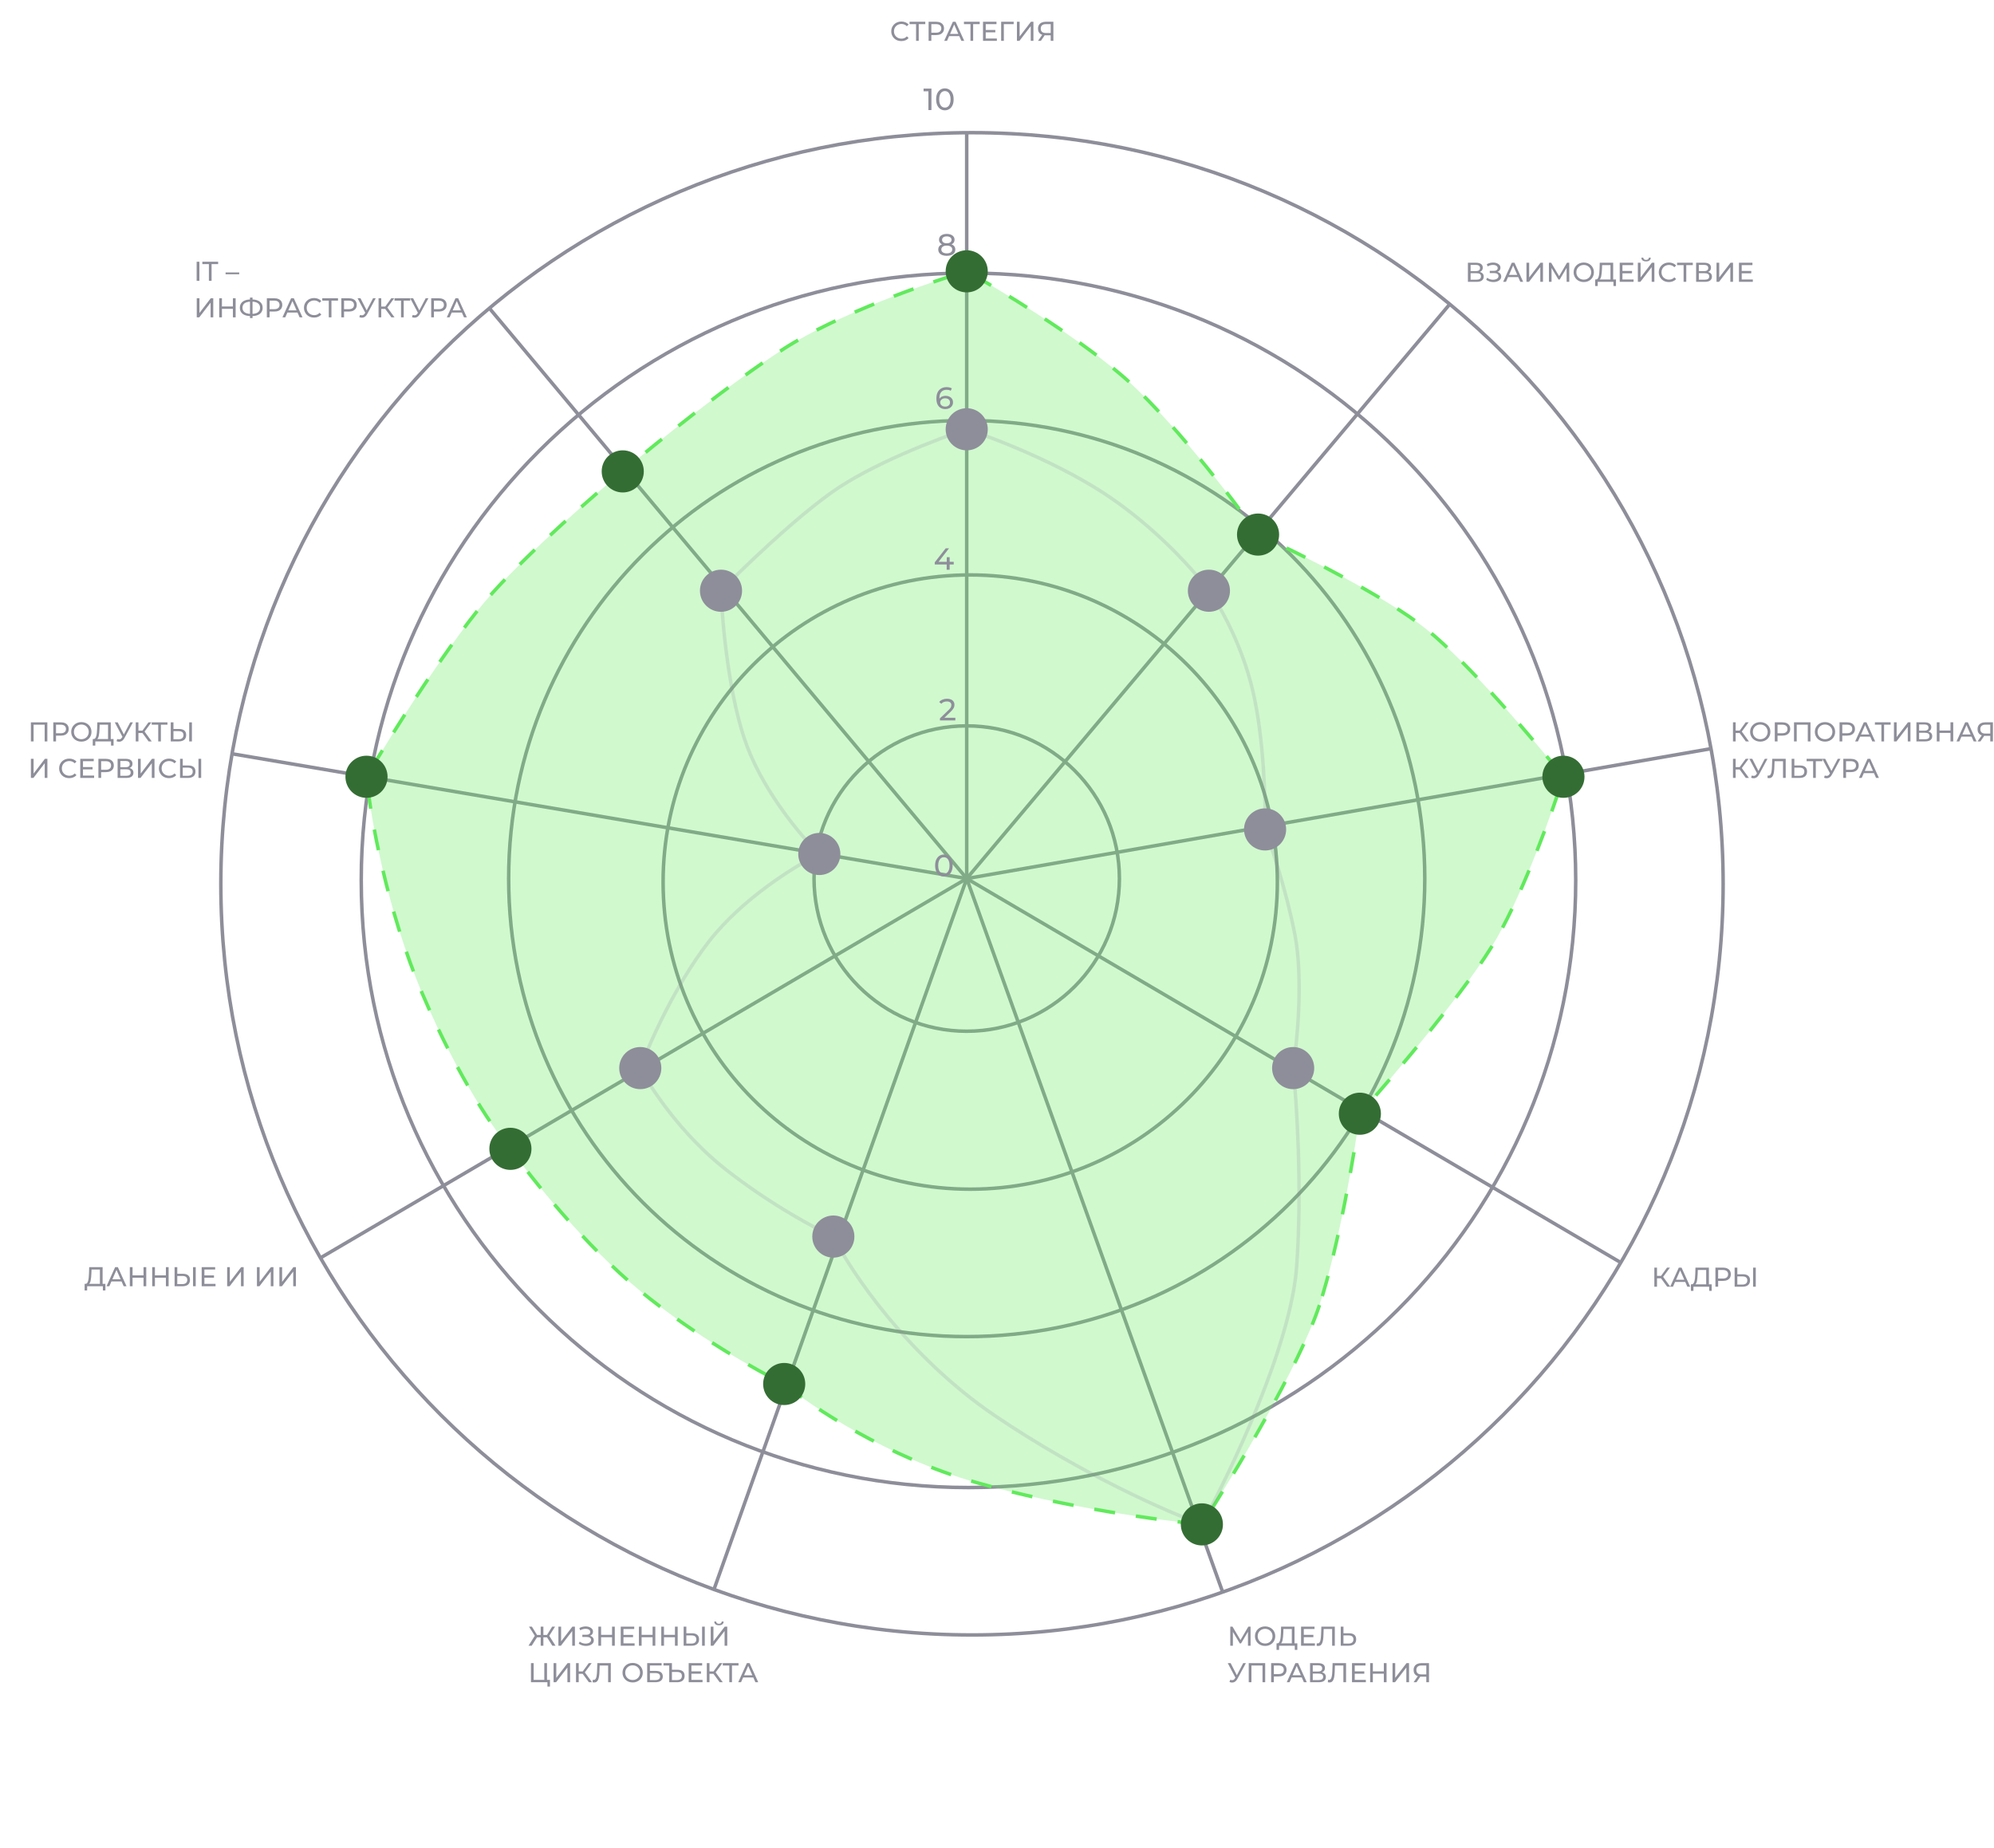 <?xml version="1.0" encoding="UTF-8"?> <svg xmlns="http://www.w3.org/2000/svg" width="710" height="658" viewBox="0 0 710 658" fill="none"><path d="M346.092 582.168C493.808 582.168 613.555 462.421 613.555 314.705C613.555 166.989 493.808 47.242 346.092 47.242C198.376 47.242 78.629 166.989 78.629 314.705C78.629 462.421 198.376 582.168 346.092 582.168Z" stroke="#8E8E9A" stroke-width="1.25"></path><path d="M344.845 529.678C464.26 529.678 561.065 432.873 561.065 313.458C561.065 194.043 464.26 97.238 344.845 97.238C225.43 97.238 128.625 194.043 128.625 313.458C128.625 432.873 225.43 529.678 344.845 529.678Z" stroke="#8E8E9A" stroke-width="1.25"></path><path d="M344.219 475.933C434.298 475.933 507.321 402.909 507.321 312.831C507.321 222.752 434.298 149.729 344.219 149.729C254.14 149.729 181.117 222.752 181.117 312.831C181.117 402.909 254.14 475.933 344.219 475.933Z" stroke="#8E8E9A" stroke-width="1.25"></path><path d="M345.469 423.443C405.867 423.443 454.829 374.481 454.829 314.083C454.829 253.685 405.867 204.723 345.469 204.723C285.071 204.723 236.109 253.685 236.109 314.083C236.109 374.481 285.071 423.443 345.469 423.443Z" stroke="#8E8E9A" stroke-width="1.25"></path><path d="M344.219 367.198C374.245 367.198 398.586 342.857 398.586 312.83C398.586 282.804 374.245 258.463 344.219 258.463C314.193 258.463 289.852 282.804 289.852 312.83C289.852 342.857 314.193 367.198 344.219 367.198Z" stroke="#8E8E9A" stroke-width="1.25"></path><path d="M344.218 312.831L174.242 109.734" stroke="#8E8E9A" stroke-width="1.25"></path><path d="M344.215 312.829V47.24" stroke="#8E8E9A" stroke-width="1.25"></path><path d="M344.215 312.828L516.066 108.482" stroke="#8E8E9A" stroke-width="1.25"></path><path d="M344.215 312.831L609.178 266.588" stroke="#8E8E9A" stroke-width="1.25"></path><path d="M344.215 312.832L577.307 449.688" stroke="#8E8E9A" stroke-width="1.25"></path><path d="M344.215 312.832L435.452 567.172" stroke="#8E8E9A" stroke-width="1.25"></path><path d="M344.222 312.832L254.234 565.922" stroke="#8E8E9A" stroke-width="1.25"></path><path d="M344.214 312.832L114.246 447.814" stroke="#8E8E9A" stroke-width="1.25"></path><path d="M344.222 312.834L83.008 268.465" stroke="#8E8E9A" stroke-width="1.25"></path><path d="M469.828 464.687C462.829 486.184 438.999 525.72 427.959 542.801C414.211 541.551 378.841 536.802 347.345 527.803C315.849 518.805 288.812 500.724 279.23 492.808C270.272 488.434 247.484 475.686 227.987 459.688C208.489 443.69 189.034 419.277 181.743 409.07C176.744 403.446 163.496 384.573 150.497 354.077C137.499 323.582 131.75 289.711 130.5 276.588C139.457 261.382 160.996 226.97 175.494 210.972C189.992 194.975 212.364 175.561 221.738 167.853C232.778 158.48 259.732 136.608 279.23 124.109C298.727 111.611 330.681 100.571 344.221 96.613C355.469 102.862 382.215 118.985 399.213 133.483C416.211 147.981 438.791 177.435 447.956 190.35C461.704 196.599 492.95 212.097 507.948 224.096C522.946 236.094 546.692 264.09 556.691 276.588C552.942 288.462 542.943 316.583 532.944 334.08C522.946 351.578 496.283 383.032 484.201 396.572C482.326 410.32 476.827 443.19 469.828 464.687Z" fill="#61EA5C" fill-opacity="0.3" stroke="#61EA5C" stroke-width="1.25" stroke-dasharray="7.5 7.5"></path><path d="M279.229 500.306C283.371 500.306 286.728 496.949 286.728 492.808C286.728 488.666 283.371 485.309 279.229 485.309C275.088 485.309 271.73 488.666 271.73 492.808C271.73 496.949 275.088 500.306 279.229 500.306Z" fill="#346D34"></path><path d="M181.741 416.568C185.883 416.568 189.24 413.211 189.24 409.069C189.24 404.928 185.883 401.57 181.741 401.57C177.6 401.57 174.242 404.928 174.242 409.069C174.242 413.211 177.6 416.568 181.741 416.568Z" fill="#346D34"></path><path d="M130.499 284.086C134.641 284.086 137.998 280.728 137.998 276.587C137.998 272.445 134.641 269.088 130.499 269.088C126.357 269.088 123 272.445 123 276.587C123 280.728 126.357 284.086 130.499 284.086Z" fill="#346D34"></path><path d="M221.741 175.353C225.883 175.353 229.24 171.996 229.24 167.854C229.24 163.713 225.883 160.355 221.741 160.355C217.6 160.355 214.242 163.713 214.242 167.854C214.242 171.996 217.6 175.353 221.741 175.353Z" fill="#346D34"></path><path d="M344.218 104.111C348.359 104.111 351.717 100.754 351.717 96.612C351.717 92.471 348.359 89.113 344.218 89.113C340.076 89.113 336.719 92.471 336.719 96.612C336.719 100.754 340.076 104.111 344.218 104.111Z" fill="#346D34"></path><path d="M447.956 197.848C452.098 197.848 455.455 194.49 455.455 190.349C455.455 186.207 452.098 182.85 447.956 182.85C443.814 182.85 440.457 186.207 440.457 190.349C440.457 194.49 443.814 197.848 447.956 197.848Z" fill="#346D34"></path><path d="M556.69 284.086C560.832 284.086 564.189 280.728 564.189 276.587C564.189 272.445 560.832 269.088 556.69 269.088C552.549 269.088 549.191 272.445 549.191 276.587C549.191 280.728 552.549 284.086 556.69 284.086Z" fill="#346D34"></path><path d="M484.202 404.066C488.344 404.066 491.701 400.709 491.701 396.567C491.701 392.426 488.344 389.068 484.202 389.068C480.061 389.068 476.703 392.426 476.703 396.567C476.703 400.709 480.061 404.066 484.202 404.066Z" fill="#346D34"></path><path d="M461.702 450.939C459.702 478.935 438.372 523.846 427.956 542.802C416.291 538.636 385.212 525.053 354.217 504.056C323.221 483.059 302.974 452.813 296.725 440.315C290.684 437.607 274.603 429.067 258.605 416.568C242.607 404.07 231.525 387.197 227.984 380.323C231.109 371.783 240.358 350.827 252.356 335.33C264.354 319.832 283.602 308.042 291.725 304.084C285.893 298.46 272.603 282.962 266.104 265.964C259.605 248.967 257.147 221.804 256.73 210.347C264.021 202.848 282.102 185.35 296.1 175.352C310.098 165.353 334.011 156.188 344.218 152.855C354.008 155.98 377.963 165.228 395.461 177.227C412.959 189.225 426.082 204.306 430.456 210.347C433.997 215.138 442.079 228.969 446.079 245.967C450.078 262.965 450.662 285.961 450.453 295.335C452.745 301.376 458.077 317.332 461.077 332.83C464.076 348.328 461.91 370.95 460.452 380.323C461.702 392.197 463.701 422.942 461.702 450.939Z" stroke="#8E8E9A" stroke-opacity="0.2" stroke-width="1.25"></path><path d="M460.452 387.82C464.594 387.82 467.951 384.463 467.951 380.321C467.951 376.18 464.594 372.822 460.452 372.822C456.311 372.822 452.953 376.18 452.953 380.321C452.953 384.463 456.311 387.82 460.452 387.82Z" fill="#8E8E9A"></path><path d="M450.456 302.834C454.598 302.834 457.955 299.476 457.955 295.335C457.955 291.193 454.598 287.836 450.456 287.836C446.314 287.836 442.957 291.193 442.957 295.335C442.957 299.476 446.314 302.834 450.456 302.834Z" fill="#8E8E9A"></path><path d="M430.46 217.844C434.601 217.844 437.959 214.486 437.959 210.345C437.959 206.203 434.601 202.846 430.46 202.846C426.318 202.846 422.961 206.203 422.961 210.345C422.961 214.486 426.318 217.844 430.46 217.844Z" fill="#8E8E9A"></path><path d="M344.218 160.351C348.359 160.351 351.717 156.994 351.717 152.852C351.717 148.711 348.359 145.354 344.218 145.354C340.076 145.354 336.719 148.711 336.719 152.852C336.719 156.994 340.076 160.351 344.218 160.351Z" fill="#8E8E9A"></path><path d="M256.726 217.844C260.867 217.844 264.224 214.486 264.224 210.345C264.224 206.203 260.867 202.846 256.726 202.846C252.584 202.846 249.227 206.203 249.227 210.345C249.227 214.486 252.584 217.844 256.726 217.844Z" fill="#8E8E9A"></path><path d="M291.729 311.58C295.871 311.58 299.228 308.223 299.228 304.081C299.228 299.939 295.871 296.582 291.729 296.582C287.588 296.582 284.23 299.939 284.23 304.081C284.23 308.223 287.588 311.58 291.729 311.58Z" fill="#8E8E9A"></path><path d="M227.983 387.82C232.125 387.82 235.482 384.463 235.482 380.321C235.482 376.18 232.125 372.822 227.983 372.822C223.842 372.822 220.484 376.18 220.484 380.321C220.484 384.463 223.842 387.82 227.983 387.82Z" fill="#8E8E9A"></path><path d="M296.726 447.812C300.867 447.812 304.224 444.455 304.224 440.313C304.224 436.172 300.867 432.814 296.726 432.814C292.584 432.814 289.227 436.172 289.227 440.313C289.227 444.455 292.584 447.812 296.726 447.812Z" fill="#8E8E9A"></path><path d="M427.952 550.297C432.094 550.297 435.451 546.939 435.451 542.798C435.451 538.656 432.094 535.299 427.952 535.299C423.811 535.299 420.453 538.656 420.453 542.798C420.453 546.939 423.811 550.297 427.952 550.297Z" fill="#346D34"></path><path d="M330.576 39.192V31.989L331.045 32.502H328.852V31.552H331.656V39.192H330.576ZM336.449 39.279C335.852 39.279 335.317 39.126 334.844 38.821C334.379 38.515 334.008 38.071 333.731 37.489C333.462 36.907 333.328 36.201 333.328 35.372C333.328 34.542 333.462 33.837 333.731 33.255C334.008 32.673 334.379 32.229 334.844 31.923C335.317 31.618 335.852 31.465 336.449 31.465C337.038 31.465 337.569 31.618 338.042 31.923C338.515 32.229 338.886 32.673 339.155 33.255C339.425 33.837 339.559 34.542 339.559 35.372C339.559 36.201 339.425 36.907 339.155 37.489C338.886 38.071 338.515 38.515 338.042 38.821C337.569 39.126 337.038 39.279 336.449 39.279ZM336.449 38.308C336.849 38.308 337.198 38.198 337.496 37.98C337.802 37.762 338.038 37.434 338.206 36.998C338.38 36.561 338.468 36.019 338.468 35.372C338.468 34.724 338.38 34.182 338.206 33.746C338.038 33.309 337.802 32.982 337.496 32.764C337.198 32.545 336.849 32.436 336.449 32.436C336.049 32.436 335.696 32.545 335.39 32.764C335.085 32.982 334.844 33.309 334.67 33.746C334.503 34.182 334.419 34.724 334.419 35.372C334.419 36.019 334.503 36.561 334.67 36.998C334.844 37.434 335.085 37.762 335.39 37.98C335.696 38.198 336.049 38.308 336.449 38.308Z" fill="#8E8E9A"></path><path d="M337.109 91.099C336.491 91.099 335.956 91.008 335.505 90.826C335.054 90.644 334.705 90.386 334.457 90.052C334.21 89.71 334.086 89.309 334.086 88.851C334.086 88.4 334.203 88.018 334.436 87.705C334.676 87.385 335.021 87.145 335.472 86.985C335.923 86.817 336.469 86.734 337.109 86.734C337.75 86.734 338.295 86.817 338.746 86.985C339.205 87.145 339.554 87.385 339.794 87.705C340.034 88.025 340.154 88.407 340.154 88.851C340.154 89.309 340.031 89.71 339.783 90.052C339.536 90.386 339.183 90.644 338.725 90.826C338.266 91.008 337.728 91.099 337.109 91.099ZM337.109 90.215C337.721 90.215 338.197 90.092 338.539 89.844C338.888 89.59 339.063 89.248 339.063 88.818C339.063 88.396 338.888 88.065 338.539 87.825C338.197 87.578 337.721 87.454 337.109 87.454C336.505 87.454 336.033 87.578 335.691 87.825C335.349 88.065 335.178 88.396 335.178 88.818C335.178 89.248 335.349 89.59 335.691 89.844C336.033 90.092 336.505 90.215 337.109 90.215ZM337.109 87.323C336.527 87.323 336.033 87.247 335.625 87.094C335.218 86.934 334.905 86.708 334.687 86.417C334.468 86.119 334.359 85.766 334.359 85.359C334.359 84.93 334.472 84.562 334.697 84.257C334.93 83.944 335.254 83.704 335.669 83.536C336.084 83.369 336.564 83.285 337.109 83.285C337.662 83.285 338.146 83.369 338.561 83.536C338.976 83.704 339.299 83.944 339.532 84.257C339.765 84.562 339.881 84.93 339.881 85.359C339.881 85.766 339.772 86.119 339.554 86.417C339.336 86.708 339.019 86.934 338.605 87.094C338.19 87.247 337.691 87.323 337.109 87.323ZM337.109 86.625C337.64 86.625 338.055 86.516 338.354 86.297C338.659 86.079 338.812 85.781 338.812 85.402C338.812 85.017 338.655 84.715 338.343 84.497C338.03 84.278 337.619 84.169 337.109 84.169C336.6 84.169 336.193 84.278 335.887 84.497C335.589 84.715 335.44 85.017 335.44 85.402C335.44 85.781 335.585 86.079 335.876 86.297C336.174 86.516 336.586 86.625 337.109 86.625Z" fill="#8E8E9A"></path><path d="M336.626 145.666C335.95 145.666 335.371 145.517 334.891 145.219C334.411 144.921 334.043 144.491 333.789 143.931C333.541 143.364 333.418 142.672 333.418 141.858C333.418 140.992 333.571 140.261 333.876 139.664C334.182 139.067 334.607 138.616 335.153 138.311C335.699 138.005 336.324 137.852 337.03 137.852C337.394 137.852 337.739 137.889 338.067 137.962C338.402 138.034 338.689 138.147 338.929 138.3L338.514 139.151C338.318 139.013 338.092 138.918 337.838 138.867C337.59 138.816 337.328 138.791 337.052 138.791C336.273 138.791 335.655 139.035 335.197 139.522C334.738 140.002 334.509 140.719 334.509 141.672C334.509 141.825 334.516 142.007 334.531 142.218C334.545 142.429 334.582 142.636 334.64 142.84L334.269 142.469C334.378 142.134 334.549 141.854 334.782 141.628C335.022 141.396 335.306 141.225 335.633 141.115C335.968 140.999 336.328 140.941 336.714 140.941C337.223 140.941 337.674 141.035 338.067 141.225C338.46 141.414 338.769 141.683 338.995 142.032C339.22 142.374 339.333 142.782 339.333 143.255C339.333 143.742 339.213 144.168 338.973 144.531C338.733 144.895 338.409 145.175 338.001 145.372C337.594 145.568 337.136 145.666 336.626 145.666ZM336.583 144.782C336.917 144.782 337.208 144.721 337.456 144.597C337.71 144.473 337.91 144.302 338.056 144.084C338.201 143.858 338.274 143.596 338.274 143.298C338.274 142.847 338.118 142.491 337.805 142.229C337.492 141.959 337.066 141.825 336.528 141.825C336.179 141.825 335.873 141.89 335.611 142.021C335.349 142.152 335.142 142.331 334.989 142.556C334.844 142.774 334.771 143.025 334.771 143.309C334.771 143.571 334.84 143.815 334.978 144.04C335.117 144.259 335.32 144.437 335.59 144.575C335.859 144.713 336.19 144.782 336.583 144.782Z" fill="#8E8E9A"></path><path d="M332.836 200.996V200.232L336.743 195.234H337.922L334.048 200.232L333.491 200.058H339.592V200.996H332.836ZM337.082 202.874V200.996L337.114 200.058V198.399H338.14V202.874H337.082Z" fill="#8E8E9A"></path><path d="M334.681 256.532V255.79L337.791 252.788C338.068 252.526 338.272 252.297 338.402 252.101C338.541 251.897 338.632 251.712 338.675 251.544C338.726 251.37 338.752 251.202 338.752 251.042C338.752 250.649 338.613 250.34 338.337 250.115C338.061 249.889 337.657 249.776 337.126 249.776C336.718 249.776 336.351 249.845 336.023 249.984C335.696 250.115 335.412 250.322 335.172 250.606L334.43 249.962C334.721 249.591 335.11 249.307 335.598 249.111C336.092 248.907 336.635 248.805 337.224 248.805C337.755 248.805 338.217 248.892 338.61 249.067C339.003 249.234 339.305 249.478 339.516 249.798C339.734 250.118 339.843 250.497 339.843 250.933C339.843 251.181 339.81 251.424 339.745 251.664C339.679 251.904 339.556 252.159 339.374 252.428C339.192 252.697 338.93 252.999 338.588 253.334L335.816 256.008L335.554 255.582H340.17V256.532H334.681Z" fill="#8E8E9A"></path><path d="M336.09 312.095C335.493 312.095 334.959 311.942 334.486 311.636C334.02 311.331 333.649 310.887 333.372 310.305C333.103 309.723 332.969 309.017 332.969 308.188C332.969 307.358 333.103 306.652 333.372 306.07C333.649 305.488 334.02 305.045 334.486 304.739C334.959 304.433 335.493 304.281 336.09 304.281C336.679 304.281 337.21 304.433 337.683 304.739C338.156 305.045 338.527 305.488 338.796 306.07C339.066 306.652 339.2 307.358 339.2 308.188C339.2 309.017 339.066 309.723 338.796 310.305C338.527 310.887 338.156 311.331 337.683 311.636C337.21 311.942 336.679 312.095 336.09 312.095ZM336.09 311.123C336.49 311.123 336.839 311.014 337.138 310.796C337.443 310.578 337.68 310.25 337.847 309.814C338.022 309.377 338.109 308.835 338.109 308.188C338.109 307.54 338.022 306.998 337.847 306.561C337.68 306.125 337.443 305.798 337.138 305.579C336.839 305.361 336.49 305.252 336.09 305.252C335.69 305.252 335.337 305.361 335.031 305.579C334.726 305.798 334.486 306.125 334.311 306.561C334.144 306.998 334.06 307.54 334.06 308.188C334.06 308.835 334.144 309.377 334.311 309.814C334.486 310.25 334.726 310.578 335.031 310.796C335.337 311.014 335.69 311.123 336.09 311.123Z" fill="#8E8E9A"></path><path d="M320.938 14.625C320.42 14.625 319.941 14.541 319.5 14.373C319.066 14.198 318.688 13.955 318.364 13.644C318.046 13.327 317.797 12.958 317.616 12.537C317.434 12.116 317.344 11.653 317.344 11.148C317.344 10.642 317.434 10.179 317.616 9.758C317.797 9.338 318.05 8.972 318.374 8.661C318.697 8.343 319.076 8.101 319.51 7.932C319.95 7.757 320.43 7.67 320.948 7.67C321.472 7.67 321.955 7.761 322.395 7.942C322.842 8.117 323.221 8.379 323.532 8.729L322.9 9.341C322.641 9.069 322.35 8.868 322.026 8.738C321.702 8.602 321.356 8.534 320.987 8.534C320.605 8.534 320.248 8.599 319.918 8.729C319.594 8.858 319.313 9.04 319.073 9.273C318.833 9.506 318.646 9.784 318.51 10.108C318.38 10.425 318.315 10.772 318.315 11.148C318.315 11.523 318.38 11.873 318.51 12.197C318.646 12.514 318.833 12.789 319.073 13.022C319.313 13.255 319.594 13.437 319.918 13.566C320.248 13.696 320.605 13.761 320.987 13.761C321.356 13.761 321.702 13.696 322.026 13.566C322.35 13.43 322.641 13.223 322.9 12.945L323.532 13.557C323.221 13.906 322.842 14.172 322.395 14.353C321.955 14.535 321.469 14.625 320.938 14.625ZM326.183 14.547V8.34L326.426 8.593H323.862V7.748H329.467V8.593H326.902L327.135 8.34V14.547H326.183ZM330.647 14.547V7.748H333.299C333.895 7.748 334.404 7.842 334.825 8.029C335.245 8.217 335.569 8.489 335.796 8.845C336.023 9.202 336.136 9.626 336.136 10.118C336.136 10.61 336.023 11.034 335.796 11.39C335.569 11.74 335.245 12.012 334.825 12.206C334.404 12.394 333.895 12.488 333.299 12.488H331.182L331.619 12.032V14.547H330.647ZM331.619 12.129L331.182 11.643H333.27C333.892 11.643 334.361 11.51 334.679 11.245C335.003 10.979 335.164 10.604 335.164 10.118C335.164 9.632 335.003 9.257 334.679 8.991C334.361 8.726 333.892 8.593 333.27 8.593H331.182L331.619 8.107V12.129ZM336.203 14.547L339.283 7.748H340.244L343.334 14.547H342.314L339.564 8.292H339.953L337.204 14.547H336.203ZM337.515 12.848L337.777 12.07H341.604L341.886 12.848H337.515ZM345.555 14.547V8.34L345.798 8.593H343.233V7.748H348.838V8.593H346.274L346.507 8.34V14.547H345.555ZM350.903 10.681H354.4V11.507H350.903V10.681ZM350.99 13.702H354.954V14.547H350.019V7.748H354.818V8.593H350.99V13.702ZM356.479 14.547V7.748H360.938L360.928 8.593H357.198L357.431 8.35L357.441 14.547H356.479ZM362.095 14.547V7.748H363.057V12.993L367.079 7.748H367.972V14.547H367.02V9.312L362.989 14.547H362.095ZM374.124 14.547V12.333L374.376 12.566H372.249C371.698 12.566 371.222 12.472 370.821 12.284C370.426 12.096 370.121 11.828 369.908 11.478C369.7 11.122 369.597 10.694 369.597 10.196C369.597 9.678 369.71 9.237 369.937 8.874C370.164 8.505 370.484 8.227 370.899 8.039C371.313 7.845 371.796 7.748 372.346 7.748H375.076V14.547H374.124ZM369.597 14.547L371.277 12.138H372.268L370.627 14.547H369.597ZM374.124 12.022V8.311L374.376 8.593H372.385C371.802 8.593 371.355 8.729 371.044 9.001C370.733 9.266 370.578 9.661 370.578 10.186C370.578 10.684 370.724 11.07 371.015 11.342C371.313 11.614 371.75 11.75 372.327 11.75H374.376L374.124 12.022Z" fill="#8E8E9A"></path><path d="M522.676 100.355V93.555H525.6C526.338 93.555 526.918 93.704 527.339 94.002C527.76 94.3 527.97 94.734 527.97 95.303C527.97 95.86 527.77 96.288 527.368 96.586C526.966 96.877 526.439 97.023 525.785 97.023L525.959 96.731C526.717 96.731 527.297 96.884 527.698 97.188C528.106 97.486 528.31 97.923 528.31 98.499C528.31 99.082 528.097 99.539 527.669 99.869C527.248 100.193 526.62 100.355 525.785 100.355H522.676ZM523.638 99.587H525.765C526.283 99.587 526.672 99.493 526.931 99.306C527.196 99.111 527.329 98.817 527.329 98.422C527.329 98.027 527.196 97.739 526.931 97.557C526.672 97.376 526.283 97.285 525.765 97.285H523.638V99.587ZM523.638 96.547H525.532C526.005 96.547 526.364 96.453 526.61 96.265C526.863 96.077 526.989 95.802 526.989 95.439C526.989 95.07 526.863 94.792 526.61 94.604C526.364 94.416 526.005 94.322 525.532 94.322H523.638V96.547ZM529.185 99.617L529.525 98.898C529.823 99.131 530.15 99.306 530.506 99.422C530.869 99.539 531.228 99.6 531.585 99.607C531.941 99.607 532.268 99.558 532.566 99.461C532.87 99.364 533.113 99.218 533.294 99.024C533.476 98.83 533.566 98.59 533.566 98.305C533.566 97.955 533.424 97.69 533.139 97.509C532.86 97.327 532.472 97.237 531.973 97.237H530.458V96.45H531.905C532.339 96.45 532.676 96.362 532.915 96.187C533.162 96.006 533.285 95.757 533.285 95.439C533.285 95.2 533.21 94.999 533.061 94.837C532.919 94.669 532.721 94.543 532.469 94.458C532.223 94.374 531.941 94.332 531.623 94.332C531.313 94.326 530.992 94.368 530.662 94.458C530.331 94.543 530.014 94.678 529.71 94.866L529.399 94.07C529.813 93.837 530.244 93.675 530.691 93.584C531.144 93.487 531.581 93.458 532.002 93.497C532.423 93.529 532.802 93.626 533.139 93.788C533.482 93.943 533.754 94.151 533.955 94.41C534.162 94.662 534.266 94.967 534.266 95.323C534.266 95.647 534.182 95.935 534.013 96.187C533.845 96.433 533.612 96.625 533.314 96.761C533.016 96.89 532.669 96.955 532.274 96.955L532.313 96.693C532.767 96.693 533.158 96.767 533.489 96.916C533.825 97.058 534.084 97.262 534.266 97.528C534.454 97.793 534.547 98.101 534.547 98.451C534.547 98.781 534.463 99.076 534.295 99.335C534.127 99.587 533.897 99.801 533.605 99.976C533.32 100.145 532.993 100.268 532.624 100.346C532.261 100.423 531.879 100.449 531.478 100.423C531.076 100.397 530.678 100.32 530.283 100.19C529.894 100.061 529.528 99.869 529.185 99.617ZM535.224 100.355L538.303 93.555H539.265L542.354 100.355H541.334L538.585 94.099H538.973L536.224 100.355H535.224ZM536.535 98.655L536.797 97.878H540.625L540.906 98.655H536.535ZM543.527 100.355V93.555H544.489V98.801L548.511 93.555H549.404V100.355H548.452V95.119L544.421 100.355H543.527ZM551.525 100.355V93.555H552.321L555.371 98.694H554.944L557.955 93.555H558.752L558.762 100.355H557.829L557.819 95.022H558.043L555.362 99.529H554.915L552.214 95.022H552.457V100.355H551.525ZM563.938 100.433C563.42 100.433 562.938 100.346 562.491 100.171C562.05 99.995 561.668 99.753 561.344 99.442C561.021 99.124 560.768 98.755 560.587 98.334C560.405 97.913 560.315 97.453 560.315 96.955C560.315 96.456 560.405 95.996 560.587 95.575C560.768 95.154 561.021 94.789 561.344 94.478C561.668 94.16 562.05 93.914 562.491 93.739C562.931 93.564 563.414 93.477 563.938 93.477C564.456 93.477 564.932 93.564 565.366 93.739C565.807 93.908 566.189 94.151 566.512 94.468C566.843 94.779 567.095 95.145 567.27 95.566C567.451 95.987 567.542 96.45 567.542 96.955C567.542 97.46 567.451 97.923 567.27 98.344C567.095 98.765 566.843 99.134 566.512 99.451C566.189 99.762 565.807 100.006 565.366 100.18C564.932 100.349 564.456 100.433 563.938 100.433ZM563.938 99.568C564.314 99.568 564.66 99.503 564.978 99.374C565.301 99.244 565.58 99.063 565.813 98.83C566.053 98.59 566.237 98.311 566.367 97.994C566.503 97.677 566.571 97.33 566.571 96.955C566.571 96.579 566.503 96.233 566.367 95.915C566.237 95.598 566.053 95.323 565.813 95.09C565.58 94.85 565.301 94.665 564.978 94.536C564.66 94.406 564.314 94.342 563.938 94.342C563.556 94.342 563.203 94.406 562.879 94.536C562.562 94.665 562.284 94.85 562.044 95.09C561.804 95.323 561.616 95.598 561.48 95.915C561.351 96.233 561.286 96.579 561.286 96.955C561.286 97.33 561.351 97.677 561.48 97.994C561.616 98.311 561.804 98.59 562.044 98.83C562.284 99.063 562.562 99.244 562.879 99.374C563.203 99.503 563.556 99.568 563.938 99.568ZM573.44 99.898V94.4H570.458L570.409 95.828C570.39 96.307 570.357 96.767 570.312 97.207C570.273 97.648 570.215 98.046 570.137 98.402C570.059 98.752 569.949 99.04 569.807 99.267C569.671 99.493 569.496 99.633 569.282 99.684L568.233 99.51C568.486 99.529 568.693 99.445 568.855 99.257C569.023 99.063 569.153 98.794 569.243 98.451C569.34 98.101 569.412 97.696 569.457 97.237C569.502 96.77 569.535 96.272 569.554 95.74L569.622 93.555H574.402V99.898H573.44ZM567.99 101.842L568 99.51H575.402V101.842H574.499V100.355H568.903L568.894 101.842H567.99ZM577.614 96.489H581.111V97.314H577.614V96.489ZM577.702 99.51H581.665V100.355H576.73V93.555H581.529V94.4H577.702V99.51ZM583.19 100.355V93.555H584.152V98.801L588.174 93.555H589.068V100.355H588.116V95.119L584.084 100.355H583.19ZM586.114 93.079C585.583 93.079 585.172 92.962 584.881 92.729C584.596 92.496 584.45 92.169 584.444 91.748H585.133C585.14 92.001 585.23 92.198 585.405 92.341C585.58 92.477 585.817 92.544 586.114 92.544C586.406 92.544 586.639 92.477 586.814 92.341C586.995 92.198 587.089 92.001 587.096 91.748H587.776C587.769 92.169 587.62 92.496 587.329 92.729C587.044 92.962 586.639 93.079 586.114 93.079ZM594.228 100.433C593.71 100.433 593.231 100.349 592.79 100.18C592.357 100.006 591.978 99.762 591.654 99.451C591.337 99.134 591.087 98.765 590.906 98.344C590.725 97.923 590.634 97.46 590.634 96.955C590.634 96.45 590.725 95.987 590.906 95.566C591.087 95.145 591.34 94.779 591.664 94.468C591.987 94.151 592.366 93.908 592.8 93.739C593.241 93.564 593.72 93.477 594.238 93.477C594.762 93.477 595.245 93.568 595.685 93.749C596.132 93.924 596.511 94.186 596.822 94.536L596.19 95.148C595.931 94.876 595.64 94.675 595.316 94.546C594.992 94.41 594.646 94.342 594.277 94.342C593.895 94.342 593.538 94.406 593.208 94.536C592.884 94.665 592.603 94.847 592.363 95.08C592.123 95.313 591.936 95.592 591.8 95.915C591.67 96.233 591.605 96.579 591.605 96.955C591.605 97.33 591.67 97.68 591.8 98.004C591.936 98.321 592.123 98.597 592.363 98.83C592.603 99.063 592.884 99.244 593.208 99.374C593.538 99.503 593.895 99.568 594.277 99.568C594.646 99.568 594.992 99.503 595.316 99.374C595.64 99.238 595.931 99.031 596.19 98.752L596.822 99.364C596.511 99.714 596.132 99.979 595.685 100.161C595.245 100.342 594.759 100.433 594.228 100.433ZM599.473 100.355V94.147L599.716 94.4H597.152V93.555H602.757V94.4H600.192L600.425 94.147V100.355H599.473ZM603.937 100.355V93.555H606.861C607.6 93.555 608.179 93.704 608.6 94.002C609.021 94.3 609.232 94.734 609.232 95.303C609.232 95.86 609.031 96.288 608.629 96.586C608.228 96.877 607.7 97.023 607.046 97.023L607.221 96.731C607.979 96.731 608.558 96.884 608.96 97.188C609.368 97.486 609.572 97.923 609.572 98.499C609.572 99.082 609.358 99.539 608.931 99.869C608.51 100.193 607.881 100.355 607.046 100.355H603.937ZM604.899 99.587H607.027C607.545 99.587 607.933 99.493 608.192 99.306C608.458 99.111 608.591 98.817 608.591 98.422C608.591 98.027 608.458 97.739 608.192 97.557C607.933 97.376 607.545 97.285 607.027 97.285H604.899V99.587ZM604.899 96.547H606.793C607.266 96.547 607.626 96.453 607.872 96.265C608.124 96.077 608.251 95.802 608.251 95.439C608.251 95.07 608.124 94.792 607.872 94.604C607.626 94.416 607.266 94.322 606.793 94.322H604.899V96.547ZM611.195 100.355V93.555H612.156V98.801L616.178 93.555H617.072V100.355H616.12V95.119L612.088 100.355H611.195ZM620.076 96.489H623.573V97.314H620.076V96.489ZM620.163 99.51H624.127V100.355H619.192V93.555H623.991V94.4H620.163V99.51Z" fill="#8E8E9A"></path><path d="M621.634 263.999L619.167 260.648L619.954 260.162L622.742 263.999H621.634ZM617.059 263.999V257.199H618.011V263.999H617.059ZM617.719 261.007V260.152H619.925V261.007H617.719ZM620.041 260.706L619.147 260.57L621.586 257.199H622.625L620.041 260.706ZM626.778 264.077C626.26 264.077 625.778 263.989 625.331 263.814C624.891 263.64 624.508 263.397 624.185 263.086C623.861 262.769 623.608 262.399 623.427 261.978C623.246 261.558 623.155 261.098 623.155 260.599C623.155 260.1 623.246 259.641 623.427 259.22C623.608 258.799 623.861 258.433 624.185 258.122C624.508 257.805 624.891 257.558 625.331 257.384C625.771 257.209 626.254 257.121 626.778 257.121C627.296 257.121 627.772 257.209 628.206 257.384C628.647 257.552 629.029 257.795 629.353 258.112C629.683 258.423 629.935 258.789 630.11 259.21C630.292 259.631 630.382 260.094 630.382 260.599C630.382 261.104 630.292 261.567 630.11 261.988C629.935 262.409 629.683 262.778 629.353 263.096C629.029 263.406 628.647 263.649 628.206 263.824C627.772 263.993 627.296 264.077 626.778 264.077ZM626.778 263.212C627.154 263.212 627.5 263.147 627.818 263.018C628.142 262.888 628.42 262.707 628.653 262.474C628.893 262.234 629.077 261.956 629.207 261.638C629.343 261.321 629.411 260.975 629.411 260.599C629.411 260.223 629.343 259.877 629.207 259.56C629.077 259.242 628.893 258.967 628.653 258.734C628.42 258.494 628.142 258.31 627.818 258.18C627.5 258.051 627.154 257.986 626.778 257.986C626.396 257.986 626.043 258.051 625.719 258.18C625.402 258.31 625.124 258.494 624.884 258.734C624.644 258.967 624.457 259.242 624.321 259.56C624.191 259.877 624.126 260.223 624.126 260.599C624.126 260.975 624.191 261.321 624.321 261.638C624.457 261.956 624.644 262.234 624.884 262.474C625.124 262.707 625.402 262.888 625.719 263.018C626.043 263.147 626.396 263.212 626.778 263.212ZM631.953 263.999V257.199H634.605C635.2 257.199 635.709 257.293 636.13 257.481C636.551 257.669 636.875 257.941 637.101 258.297C637.328 258.653 637.441 259.077 637.441 259.569C637.441 260.062 637.328 260.486 637.101 260.842C636.875 261.192 636.551 261.464 636.13 261.658C635.709 261.846 635.2 261.94 634.605 261.94H632.487L632.924 261.483V263.999H631.953ZM632.924 261.58L632.487 261.094H634.575C635.197 261.094 635.667 260.962 635.984 260.696C636.308 260.431 636.47 260.055 636.47 259.569C636.47 259.084 636.308 258.708 635.984 258.442C635.667 258.177 635.197 258.044 634.575 258.044H632.487L632.924 257.558V261.58ZM638.792 263.999V257.199H644.65V263.999H643.698V257.792L643.931 258.044H639.511L639.754 257.792V263.999H638.792ZM649.831 264.077C649.312 264.077 648.83 263.989 648.383 263.814C647.943 263.64 647.561 263.397 647.237 263.086C646.913 262.769 646.66 262.399 646.479 261.978C646.298 261.558 646.207 261.098 646.207 260.599C646.207 260.1 646.298 259.641 646.479 259.22C646.66 258.799 646.913 258.433 647.237 258.122C647.561 257.805 647.943 257.558 648.383 257.384C648.824 257.209 649.306 257.121 649.831 257.121C650.349 257.121 650.825 257.209 651.259 257.384C651.699 257.552 652.081 257.795 652.405 258.112C652.735 258.423 652.988 258.789 653.163 259.21C653.344 259.631 653.435 260.094 653.435 260.599C653.435 261.104 653.344 261.567 653.163 261.988C652.988 262.409 652.735 262.778 652.405 263.096C652.081 263.406 651.699 263.649 651.259 263.824C650.825 263.993 650.349 264.077 649.831 264.077ZM649.831 263.212C650.206 263.212 650.553 263.147 650.87 263.018C651.194 262.888 651.472 262.707 651.705 262.474C651.945 262.234 652.13 261.956 652.259 261.638C652.395 261.321 652.463 260.975 652.463 260.599C652.463 260.223 652.395 259.877 652.259 259.56C652.13 259.242 651.945 258.967 651.705 258.734C651.472 258.494 651.194 258.31 650.87 258.18C650.553 258.051 650.206 257.986 649.831 257.986C649.448 257.986 649.096 258.051 648.772 258.18C648.454 258.31 648.176 258.494 647.936 258.734C647.697 258.967 647.509 259.242 647.373 259.56C647.243 259.877 647.179 260.223 647.179 260.599C647.179 260.975 647.243 261.321 647.373 261.638C647.509 261.956 647.697 262.234 647.936 262.474C648.176 262.707 648.454 262.888 648.772 263.018C649.096 263.147 649.448 263.212 649.831 263.212ZM655.005 263.999V257.199H657.657C658.253 257.199 658.761 257.293 659.182 257.481C659.603 257.669 659.927 257.941 660.153 258.297C660.38 258.653 660.493 259.077 660.493 259.569C660.493 260.062 660.38 260.486 660.153 260.842C659.927 261.192 659.603 261.464 659.182 261.658C658.761 261.846 658.253 261.94 657.657 261.94H655.539L655.976 261.483V263.999H655.005ZM655.976 261.58L655.539 261.094H657.628C658.249 261.094 658.719 260.962 659.036 260.696C659.36 260.431 659.522 260.055 659.522 259.569C659.522 259.084 659.36 258.708 659.036 258.442C658.719 258.177 658.249 258.044 657.628 258.044H655.539L655.976 257.558V261.58ZM660.561 263.999L663.64 257.199H664.602L667.691 263.999H666.671L663.922 257.743H664.311L661.561 263.999H660.561ZM661.872 262.299L662.135 261.522H665.962L666.244 262.299H661.872ZM669.912 263.999V257.792L670.155 258.044H667.591V257.199H673.196V258.044H670.631L670.864 257.792V263.999H669.912ZM674.376 263.999V257.199H675.338V262.445L679.36 257.199H680.253V263.999H679.301V258.763L675.27 263.999H674.376ZM682.373 263.999V257.199H685.297C686.036 257.199 686.615 257.348 687.036 257.646C687.457 257.944 687.668 258.378 687.668 258.948C687.668 259.505 687.467 259.932 687.065 260.23C686.664 260.521 686.136 260.667 685.482 260.667L685.657 260.376C686.415 260.376 686.994 260.528 687.396 260.832C687.804 261.13 688.008 261.567 688.008 262.144C688.008 262.726 687.794 263.183 687.367 263.513C686.946 263.837 686.317 263.999 685.482 263.999H682.373ZM683.335 263.232H685.463C685.981 263.232 686.369 263.138 686.628 262.95C686.894 262.756 687.027 262.461 687.027 262.066C687.027 261.671 686.894 261.383 686.628 261.201C686.369 261.02 685.981 260.929 685.463 260.929H683.335V263.232ZM683.335 260.191H685.229C685.702 260.191 686.062 260.097 686.308 259.909C686.56 259.722 686.687 259.446 686.687 259.084C686.687 258.714 686.56 258.436 686.308 258.248C686.062 258.06 685.702 257.966 685.229 257.966H683.335V260.191ZM694.507 257.199H695.479V263.999H694.507V257.199ZM690.602 263.999H689.631V257.199H690.602V263.999ZM694.595 260.968H690.505V260.123H694.595V260.968ZM696.657 263.999L699.736 257.199H700.698L703.787 263.999H702.767L700.018 257.743H700.407L697.658 263.999H696.657ZM697.968 262.299L698.231 261.522H702.058L702.34 262.299H697.968ZM708.67 263.999V261.784L708.922 262.017H706.795C706.244 262.017 705.768 261.923 705.367 261.736C704.972 261.548 704.667 261.279 704.454 260.929C704.246 260.573 704.143 260.146 704.143 259.647C704.143 259.129 704.256 258.689 704.483 258.326C704.71 257.957 705.03 257.678 705.445 257.49C705.859 257.296 706.341 257.199 706.892 257.199H709.622V263.999H708.67ZM704.143 263.999L705.823 261.59H706.814L705.173 263.999H704.143ZM708.67 261.473V257.762L708.922 258.044H706.931C706.348 258.044 705.901 258.18 705.59 258.452C705.279 258.718 705.124 259.113 705.124 259.637C705.124 260.136 705.27 260.521 705.561 260.793C705.859 261.065 706.296 261.201 706.873 261.201H708.922L708.67 261.473ZM621.634 276.999L619.167 273.648L619.954 273.162L622.742 276.999H621.634ZM617.059 276.999V270.199H618.011V276.999H617.059ZM617.719 274.007V273.152H619.925V274.007H617.719ZM620.041 273.706L619.147 273.57L621.586 270.199H622.625L620.041 273.706ZM623.765 276.144C624.102 276.267 624.413 276.3 624.698 276.241C624.983 276.177 625.239 275.96 625.465 275.59L625.796 275.066L625.893 274.959L628.389 270.199H629.351L626.33 275.794C626.103 276.222 625.838 276.546 625.533 276.766C625.235 276.98 624.912 277.096 624.562 277.116C624.219 277.141 623.869 277.077 623.513 276.921L623.765 276.144ZM625.864 275.824L622.881 270.199H623.921L626.398 275.046L625.864 275.824ZM629.953 277.077C629.856 277.077 629.759 277.07 629.662 277.057C629.564 277.044 629.458 277.025 629.341 276.999L629.409 276.134C629.513 276.16 629.616 276.173 629.72 276.173C630.005 276.173 630.231 276.06 630.4 275.833C630.568 275.607 630.691 275.263 630.769 274.804C630.853 274.344 630.908 273.764 630.934 273.065L631.041 270.199H635.83V276.999H634.878V270.792L635.111 271.044H631.663L631.876 270.782L631.799 273.036C631.779 273.709 631.734 274.298 631.663 274.804C631.591 275.309 631.485 275.73 631.342 276.066C631.2 276.403 631.015 276.656 630.788 276.824C630.568 276.993 630.29 277.077 629.953 277.077ZM640.93 272.569C641.733 272.569 642.352 272.751 642.786 273.113C643.22 273.47 643.437 274.004 643.437 274.716C643.437 275.467 643.2 276.037 642.728 276.426C642.261 276.808 641.604 276.999 640.756 276.999H637.948V270.199H638.91V272.569H640.93ZM640.717 276.232C641.28 276.232 641.711 276.105 642.009 275.853C642.313 275.6 642.465 275.228 642.465 274.736C642.465 274.256 642.316 273.903 642.018 273.677C641.72 273.45 641.287 273.337 640.717 273.337H638.91V276.232H640.717ZM645.598 276.999V270.792L645.841 271.044H643.277V270.199H648.882V271.044H646.317L646.55 270.792V276.999H645.598ZM649.749 276.144C650.086 276.267 650.397 276.3 650.681 276.241C650.966 276.177 651.222 275.96 651.449 275.59L651.779 275.066L651.876 274.959L654.373 270.199H655.335L652.313 275.794C652.087 276.222 651.821 276.546 651.517 276.766C651.219 276.98 650.895 277.096 650.545 277.116C650.202 277.141 649.853 277.077 649.496 276.921L649.749 276.144ZM651.847 275.824L648.865 270.199H649.904L652.381 275.046L651.847 275.824ZM656.342 276.999V270.199H658.994C659.59 270.199 660.099 270.293 660.52 270.481C660.941 270.669 661.264 270.941 661.491 271.297C661.718 271.653 661.831 272.077 661.831 272.569C661.831 273.062 661.718 273.486 661.491 273.842C661.264 274.192 660.941 274.464 660.52 274.658C660.099 274.846 659.59 274.94 658.994 274.94H656.877L657.314 274.483V276.999H656.342ZM657.314 274.58L656.877 274.094H658.965C659.587 274.094 660.057 273.962 660.374 273.696C660.698 273.431 660.86 273.055 660.86 272.569C660.86 272.084 660.698 271.708 660.374 271.442C660.057 271.177 659.587 271.044 658.965 271.044H656.877L657.314 270.558V274.58ZM661.898 276.999L664.978 270.199H665.94L669.029 276.999H668.009L665.26 270.743H665.648L662.899 276.999H661.898ZM663.21 275.299L663.472 274.522H667.3L667.581 275.299H663.21Z" fill="#8E8E9A"></path><path d="M593.631 458.161L591.163 454.809L591.95 454.324L594.738 458.161H593.631ZM589.055 458.161V451.361H590.007V458.161H589.055ZM589.716 455.169V454.314H591.921V455.169H589.716ZM592.038 454.868L591.144 454.732L593.582 451.361H594.622L592.038 454.868ZM594.697 458.161L597.776 451.361H598.738L601.827 458.161H600.807L598.058 451.905H598.447L595.697 458.161H594.697ZM596.008 456.461L596.271 455.684H600.098L600.38 456.461H596.008ZM607.518 457.704V452.206H604.535L604.487 453.634C604.467 454.113 604.435 454.573 604.39 455.013C604.351 455.454 604.293 455.852 604.215 456.208C604.137 456.558 604.027 456.846 603.885 457.073C603.749 457.299 603.574 457.439 603.36 457.49L602.311 457.315C602.564 457.335 602.771 457.251 602.933 457.063C603.101 456.869 603.231 456.6 603.321 456.257C603.418 455.907 603.49 455.502 603.535 455.042C603.58 454.576 603.613 454.077 603.632 453.546L603.7 451.361H608.479V457.704H607.518ZM602.068 459.647L602.078 457.315H609.48V459.647H608.577V458.161H602.981L602.972 459.647H602.068ZM610.808 458.161V451.361H613.46C614.056 451.361 614.564 451.455 614.985 451.642C615.406 451.83 615.73 452.102 615.957 452.458C616.183 452.815 616.297 453.239 616.297 453.731C616.297 454.223 616.183 454.647 615.957 455.004C615.73 455.353 615.406 455.625 614.985 455.82C614.564 456.007 614.056 456.101 613.46 456.101H611.342L611.779 455.645V458.161H610.808ZM611.779 455.742L611.342 455.256H613.431C614.053 455.256 614.522 455.123 614.839 454.858C615.163 454.592 615.325 454.217 615.325 453.731C615.325 453.245 615.163 452.87 614.839 452.604C614.522 452.339 614.053 452.206 613.431 452.206H611.342L611.779 451.72V455.742ZM620.63 453.731C621.433 453.731 622.052 453.912 622.485 454.275C622.919 454.631 623.136 455.165 623.136 455.878C623.136 456.629 622.9 457.199 622.427 457.587C621.961 457.97 621.304 458.161 620.455 458.161H617.648V451.361H618.61V453.731H620.63ZM620.416 457.393C620.98 457.393 621.41 457.267 621.708 457.014C622.013 456.762 622.165 456.389 622.165 455.897C622.165 455.418 622.016 455.065 621.718 454.838C621.42 454.612 620.986 454.498 620.416 454.498H618.61V457.393H620.416ZM624.215 458.161V451.361H625.176V458.161H624.215Z" fill="#8E8E9A"></path><path d="M196.674 586L194.546 582.649L195.362 582.163L197.81 586H196.674ZM193.186 583.008V582.153H195.178V583.008H193.186ZM195.421 582.707L194.517 582.571L196.606 579.2H197.645L195.421 582.707ZM189.32 586H188.184L190.622 582.163L191.448 582.649L189.32 586ZM193.478 586H192.526V579.2H193.478V586ZM192.817 583.008H190.816V582.153H192.817V583.008ZM190.583 582.707L188.349 579.2H189.388L191.467 582.571L190.583 582.707ZM198.829 586V579.2H199.791V584.446L203.812 579.2H204.706V586H203.754V580.764L199.723 586H198.829ZM206.078 585.262L206.418 584.543C206.716 584.776 207.043 584.951 207.399 585.067C207.762 585.184 208.121 585.246 208.477 585.252C208.834 585.252 209.161 585.203 209.459 585.106C209.763 585.009 210.006 584.863 210.187 584.669C210.369 584.475 210.459 584.235 210.459 583.95C210.459 583.601 210.317 583.335 210.032 583.154C209.753 582.972 209.365 582.882 208.866 582.882H207.351V582.095H208.798C209.232 582.095 209.569 582.007 209.808 581.833C210.054 581.651 210.177 581.402 210.177 581.085C210.177 580.845 210.103 580.644 209.954 580.482C209.812 580.314 209.614 580.188 209.361 580.103C209.115 580.019 208.834 579.977 208.516 579.977C208.205 579.971 207.885 580.013 207.555 580.103C207.224 580.188 206.907 580.324 206.603 580.511L206.292 579.715C206.706 579.482 207.137 579.32 207.584 579.229C208.037 579.132 208.474 579.103 208.895 579.142C209.316 579.174 209.695 579.271 210.032 579.433C210.375 579.589 210.647 579.796 210.848 580.055C211.055 580.307 211.159 580.612 211.159 580.968C211.159 581.292 211.074 581.58 210.906 581.833C210.738 582.079 210.505 582.27 210.207 582.406C209.909 582.535 209.562 582.6 209.167 582.6L209.206 582.338C209.659 582.338 210.051 582.412 210.381 582.561C210.718 582.704 210.977 582.908 211.159 583.173C211.346 583.439 211.44 583.746 211.44 584.096C211.44 584.426 211.356 584.721 211.188 584.98C211.019 585.233 210.789 585.446 210.498 585.621C210.213 585.79 209.886 585.913 209.517 585.99C209.154 586.068 208.772 586.094 208.371 586.068C207.969 586.042 207.571 585.964 207.176 585.835C206.787 585.705 206.421 585.514 206.078 585.262ZM217.935 579.2H218.907V586H217.935V579.2ZM214.03 586H213.059V579.2H214.03V586ZM218.023 582.969H213.933V582.124H218.023V582.969ZM221.911 582.134H225.408V582.959H221.911V582.134ZM221.999 585.155H225.962V586H221.027V579.2H225.826V580.045H221.999V585.155ZM232.364 579.2H233.336V586H232.364V579.2ZM228.459 586H227.488V579.2H228.459V586ZM232.452 582.969H228.362V582.124H232.452V582.969ZM240.333 579.2H241.304V586H240.333V579.2ZM236.428 586H235.456V579.2H236.428V586ZM240.42 582.969H236.331V582.124H240.42V582.969ZM246.407 581.57C247.21 581.57 247.829 581.752 248.263 582.114C248.697 582.471 248.914 583.005 248.914 583.717C248.914 584.468 248.677 585.038 248.204 585.427C247.738 585.809 247.081 586 246.232 586H243.425V579.2H244.387V581.57H246.407ZM246.194 585.233C246.757 585.233 247.188 585.106 247.486 584.854C247.79 584.601 247.942 584.229 247.942 583.737C247.942 583.257 247.793 582.904 247.495 582.678C247.197 582.451 246.763 582.338 246.194 582.338H244.387V585.233H246.194ZM249.992 586V579.2H250.954V586H249.992ZM253.073 586V579.2H254.034V584.446L258.056 579.2H258.95V586H257.998V580.764L253.966 586H253.073ZM255.997 578.724C255.466 578.724 255.054 578.608 254.763 578.374C254.478 578.141 254.332 577.814 254.326 577.393H255.016C255.022 577.646 255.113 577.843 255.288 577.986C255.462 578.122 255.699 578.19 255.997 578.19C256.288 578.19 256.521 578.122 256.696 577.986C256.878 577.843 256.971 577.646 256.978 577.393H257.658C257.651 577.814 257.502 578.141 257.211 578.374C256.926 578.608 256.521 578.724 255.997 578.724ZM189.058 599V592.2H190.02V598.155H193.808V592.2H194.77V599H189.058ZM194.915 600.545V598.747L195.149 599H193.808V598.155H195.819V600.545H194.915ZM197.112 599V592.2H198.074V597.446L202.095 592.2H202.989V599H202.037V593.764L198.006 599H197.112ZM209.684 599L207.217 595.649L208.004 595.163L210.792 599H209.684ZM205.109 599V592.2H206.061V599H205.109ZM205.77 596.008V595.153H207.975V596.008H205.77ZM208.091 595.707L207.198 595.571L209.636 592.2H210.675L208.091 595.707ZM211.609 599.078C211.512 599.078 211.415 599.071 211.318 599.058C211.221 599.045 211.114 599.026 210.997 599L211.065 598.135C211.169 598.161 211.272 598.174 211.376 598.174C211.661 598.174 211.888 598.061 212.056 597.834C212.224 597.608 212.348 597.264 212.425 596.805C212.509 596.345 212.564 595.765 212.59 595.066L212.697 592.2H217.486V599H216.534V592.793L216.767 593.045H213.319L213.533 592.783L213.455 595.037C213.436 595.71 213.39 596.299 213.319 596.805C213.248 597.31 213.141 597.731 212.998 598.067C212.856 598.404 212.671 598.657 212.445 598.825C212.224 598.994 211.946 599.078 211.609 599.078ZM225.273 599.078C224.755 599.078 224.273 598.99 223.826 598.815C223.385 598.641 223.003 598.398 222.679 598.087C222.356 597.77 222.103 597.4 221.922 596.979C221.74 596.559 221.65 596.099 221.65 595.6C221.65 595.101 221.74 594.642 221.922 594.221C222.103 593.8 222.356 593.434 222.679 593.123C223.003 592.806 223.385 592.559 223.826 592.385C224.266 592.21 224.749 592.122 225.273 592.122C225.791 592.122 226.267 592.21 226.701 592.385C227.142 592.553 227.524 592.796 227.847 593.113C228.178 593.424 228.43 593.79 228.605 594.211C228.786 594.632 228.877 595.095 228.877 595.6C228.877 596.105 228.786 596.568 228.605 596.989C228.43 597.41 228.178 597.779 227.847 598.097C227.524 598.407 227.142 598.65 226.701 598.825C226.267 598.994 225.791 599.078 225.273 599.078ZM225.273 598.213C225.649 598.213 225.995 598.148 226.313 598.019C226.636 597.889 226.915 597.708 227.148 597.475C227.388 597.235 227.572 596.957 227.702 596.639C227.838 596.322 227.906 595.976 227.906 595.6C227.906 595.224 227.838 594.878 227.702 594.561C227.572 594.243 227.388 593.968 227.148 593.735C226.915 593.495 226.636 593.311 226.313 593.181C225.995 593.052 225.649 592.987 225.273 592.987C224.891 592.987 224.538 593.052 224.214 593.181C223.897 593.311 223.619 593.495 223.379 593.735C223.139 593.968 222.951 594.243 222.815 594.561C222.686 594.878 222.621 595.224 222.621 595.6C222.621 595.976 222.686 596.322 222.815 596.639C222.951 596.957 223.139 597.235 223.379 597.475C223.619 597.708 223.897 597.889 224.214 598.019C224.538 598.148 224.891 598.213 225.273 598.213ZM230.447 599V592.2H235.577V593.026H231.409V594.969H233.527C234.336 594.969 234.952 595.137 235.373 595.474C235.794 595.811 236.004 596.299 236.004 596.941C236.004 597.601 235.774 598.11 235.314 598.466C234.861 598.822 234.21 599 233.362 599H230.447ZM231.409 598.233H233.323C233.886 598.233 234.31 598.126 234.595 597.912C234.887 597.698 235.033 597.381 235.033 596.96C235.033 596.144 234.463 595.736 233.323 595.736H231.409V598.233ZM241.273 594.57C242.076 594.57 242.691 594.752 243.118 595.114C243.552 595.471 243.769 596.005 243.769 596.717C243.769 597.468 243.536 598.038 243.07 598.427C242.604 598.809 241.943 599 241.088 599H238.291V593.045H236.241V592.2H239.252V594.57H241.273ZM241.069 598.233C241.626 598.233 242.053 598.106 242.351 597.854C242.649 597.601 242.798 597.229 242.798 596.737C242.798 596.257 242.649 595.904 242.351 595.678C242.06 595.451 241.632 595.338 241.069 595.338H239.252V598.233H241.069ZM246.102 595.134H249.599V595.959H246.102V595.134ZM246.189 598.155H250.153V599H245.218V592.2H250.017V593.045H246.189V598.155ZM256.254 599L253.786 595.649L254.573 595.163L257.361 599H256.254ZM251.678 599V592.2H252.63V599H251.678ZM252.339 596.008V595.153H254.544V596.008H252.339ZM254.661 595.707L253.767 595.571L256.205 592.2H257.245L254.661 595.707ZM259.68 599V592.793L259.922 593.045H257.358V592.2H262.963V593.045H260.398L260.631 592.793V599H259.68ZM262.86 599L265.939 592.2H266.901L269.99 599H268.97L266.221 592.744H266.609L263.86 599H262.86ZM264.171 597.3L264.433 596.523H268.261L268.543 597.3H264.171Z" fill="#8E8E9A"></path><path d="M438.06 585.999V579.199H438.856L441.907 584.338H441.479L444.491 579.199H445.287L445.297 585.999H444.364L444.355 580.666H444.578L441.897 585.173H441.45L438.75 580.666H438.992V585.999H438.06ZM450.474 586.077C449.955 586.077 449.473 585.989 449.026 585.814C448.586 585.64 448.204 585.397 447.88 585.086C447.556 584.769 447.303 584.399 447.122 583.978C446.941 583.558 446.85 583.098 446.85 582.599C446.85 582.1 446.941 581.641 447.122 581.22C447.303 580.799 447.556 580.433 447.88 580.122C448.204 579.805 448.586 579.558 449.026 579.384C449.466 579.209 449.949 579.121 450.474 579.121C450.992 579.121 451.468 579.209 451.901 579.384C452.342 579.552 452.724 579.795 453.048 580.112C453.378 580.423 453.631 580.789 453.805 581.21C453.987 581.631 454.077 582.094 454.077 582.599C454.077 583.104 453.987 583.567 453.805 583.988C453.631 584.409 453.378 584.778 453.048 585.096C452.724 585.406 452.342 585.649 451.901 585.824C451.468 585.993 450.992 586.077 450.474 586.077ZM450.474 585.212C450.849 585.212 451.196 585.147 451.513 585.018C451.837 584.888 452.115 584.707 452.348 584.474C452.588 584.234 452.773 583.956 452.902 583.638C453.038 583.321 453.106 582.975 453.106 582.599C453.106 582.223 453.038 581.877 452.902 581.56C452.773 581.242 452.588 580.967 452.348 580.734C452.115 580.494 451.837 580.31 451.513 580.18C451.196 580.051 450.849 579.986 450.474 579.986C450.091 579.986 449.738 580.051 449.415 580.18C449.097 580.31 448.819 580.494 448.579 580.734C448.34 580.967 448.152 581.242 448.016 581.56C447.886 581.877 447.822 582.223 447.822 582.599C447.822 582.975 447.886 583.321 448.016 583.638C448.152 583.956 448.34 584.234 448.579 584.474C448.819 584.707 449.097 584.888 449.415 585.018C449.738 585.147 450.091 585.212 450.474 585.212ZM459.975 585.542V580.044H456.993L456.944 581.472C456.925 581.951 456.893 582.411 456.847 582.852C456.808 583.292 456.75 583.69 456.672 584.046C456.595 584.396 456.485 584.684 456.342 584.911C456.206 585.138 456.031 585.277 455.818 585.329L454.768 585.154C455.021 585.173 455.228 585.089 455.39 584.901C455.558 584.707 455.688 584.438 455.779 584.095C455.876 583.745 455.947 583.341 455.992 582.881C456.038 582.414 456.07 581.916 456.09 581.385L456.158 579.199H460.937V585.542H459.975ZM454.526 587.485L454.535 585.154H461.937V587.485H461.034V585.999H455.439L455.429 587.485H454.526ZM464.149 582.133H467.647V582.958H464.149V582.133ZM464.237 585.154H468.2V585.999H463.265V579.199H468.064V580.044H464.237V585.154ZM469.405 586.077C469.308 586.077 469.211 586.07 469.114 586.057C469.017 586.044 468.91 586.025 468.793 585.999L468.861 585.134C468.965 585.16 469.068 585.173 469.172 585.173C469.457 585.173 469.684 585.06 469.852 584.833C470.02 584.607 470.144 584.263 470.221 583.804C470.305 583.344 470.36 582.764 470.386 582.065L470.493 579.199H475.282V585.999H474.33V579.792L474.563 580.044H471.115L471.329 579.782L471.251 582.036C471.232 582.709 471.186 583.298 471.115 583.804C471.044 584.309 470.937 584.73 470.794 585.066C470.652 585.403 470.467 585.656 470.241 585.824C470.02 585.993 469.742 586.077 469.405 586.077ZM480.383 581.569C481.186 581.569 481.804 581.751 482.238 582.113C482.672 582.47 482.889 583.004 482.889 583.716C482.889 584.467 482.653 585.037 482.18 585.426C481.713 585.808 481.056 585.999 480.208 585.999H477.4V579.199H478.362V581.569H480.383ZM480.169 585.232C480.732 585.232 481.163 585.105 481.461 584.853C481.765 584.6 481.917 584.228 481.917 583.736C481.917 583.256 481.769 582.903 481.471 582.677C481.173 582.45 480.739 582.337 480.169 582.337H478.362V585.232H480.169ZM438.04 598.144C438.377 598.267 438.688 598.3 438.973 598.241C439.258 598.177 439.514 597.96 439.74 597.59L440.071 597.066L440.168 596.959L442.664 592.199H443.626L440.605 597.794C440.378 598.222 440.113 598.546 439.808 598.766C439.51 598.98 439.187 599.096 438.837 599.116C438.494 599.141 438.144 599.077 437.788 598.921L438.04 598.144ZM440.139 597.824L437.156 592.199H438.196L440.673 597.046L440.139 597.824ZM444.634 598.999V592.199H450.492V598.999H449.54V592.792L449.773 593.044H445.353L445.596 592.792V598.999H444.634ZM452.612 598.999V592.199H455.264C455.86 592.199 456.368 592.293 456.789 592.481C457.21 592.669 457.534 592.941 457.761 593.297C457.987 593.653 458.101 594.077 458.101 594.569C458.101 595.062 457.987 595.486 457.761 595.842C457.534 596.192 457.21 596.464 456.789 596.658C456.368 596.846 455.86 596.94 455.264 596.94H453.146L453.584 596.483V598.999H452.612ZM453.584 596.58L453.146 596.094H455.235C455.857 596.094 456.326 595.962 456.644 595.696C456.967 595.431 457.129 595.055 457.129 594.569C457.129 594.084 456.967 593.708 456.644 593.442C456.326 593.177 455.857 593.044 455.235 593.044H453.146L453.584 592.558V596.58ZM458.168 598.999L461.248 592.199H462.209L465.298 598.999H464.278L461.529 592.743H461.918L459.169 598.999H458.168ZM459.48 597.299L459.742 596.522H463.569L463.851 597.299H459.48ZM466.472 598.999V592.199H469.396C470.134 592.199 470.714 592.348 471.135 592.646C471.556 592.944 471.766 593.378 471.766 593.948C471.766 594.505 471.565 594.932 471.164 595.23C470.762 595.521 470.235 595.667 469.58 595.667L469.755 595.376C470.513 595.376 471.093 595.528 471.494 595.832C471.902 596.13 472.106 596.567 472.106 597.144C472.106 597.726 471.892 598.183 471.465 598.513C471.044 598.837 470.416 598.999 469.58 598.999H466.472ZM467.434 598.232H469.561C470.079 598.232 470.468 598.138 470.727 597.95C470.992 597.756 471.125 597.461 471.125 597.066C471.125 596.671 470.992 596.383 470.727 596.201C470.468 596.02 470.079 595.929 469.561 595.929H467.434V598.232ZM467.434 595.191H469.328C469.801 595.191 470.16 595.097 470.406 594.909C470.659 594.722 470.785 594.446 470.785 594.084C470.785 593.714 470.659 593.436 470.406 593.248C470.16 593.06 469.801 592.966 469.328 592.966H467.434V595.191ZM473.409 599.077C473.311 599.077 473.214 599.07 473.117 599.057C473.02 599.044 472.913 599.025 472.797 598.999L472.865 598.134C472.968 598.16 473.072 598.173 473.175 598.173C473.46 598.173 473.687 598.06 473.855 597.833C474.024 597.607 474.147 597.263 474.225 596.804C474.309 596.344 474.364 595.764 474.39 595.065L474.497 592.199H479.286V598.999H478.334V592.792L478.567 593.044H475.118L475.332 592.782L475.254 595.036C475.235 595.709 475.189 596.298 475.118 596.804C475.047 597.309 474.94 597.73 474.798 598.066C474.655 598.403 474.471 598.656 474.244 598.824C474.024 598.993 473.745 599.077 473.409 599.077ZM482.288 595.133H485.785V595.958H482.288V595.133ZM482.375 598.154H486.339V598.999H481.404V592.199H486.203V593.044H482.375V598.154ZM492.741 592.199H493.712V598.999H492.741V592.199ZM488.835 598.999H487.864V592.199H488.835V598.999ZM492.828 595.968H488.738V595.123H492.828V595.968ZM495.833 598.999V592.199H496.794V597.445L500.816 592.199H501.71V598.999H500.758V593.763L496.726 598.999H495.833ZM507.861 598.999V596.784L508.114 597.017H505.986C505.436 597.017 504.96 596.923 504.558 596.736C504.163 596.548 503.859 596.279 503.645 595.929C503.438 595.573 503.334 595.146 503.334 594.647C503.334 594.129 503.448 593.689 503.674 593.326C503.901 592.957 504.222 592.678 504.636 592.49C505.051 592.296 505.533 592.199 506.083 592.199H508.813V598.999H507.861ZM503.334 598.999L505.015 596.59H506.006L504.364 598.999H503.334ZM507.861 596.473V592.762L508.114 593.044H506.122C505.539 593.044 505.093 593.18 504.782 593.452C504.471 593.718 504.316 594.113 504.316 594.637C504.316 595.136 504.461 595.521 504.753 595.793C505.051 596.065 505.488 596.201 506.064 596.201H508.114L507.861 596.473Z" fill="#8E8E9A"></path><path d="M70.019 99.999V93.199H70.991V99.999H70.019Z" fill="#8E8E9A"></path><path d="M74.377 99.999V94.044H72.046V93.199H77.67V94.044H75.339V99.999H74.377Z" fill="#8E8E9A"></path><path d="M80.317 97.658V97.007H85.174V97.658H80.317Z" fill="#8E8E9A"></path><path d="M70.058 112.999V106.199H71.02V111.445L75.042 106.199H75.936V112.999H74.984V107.763L70.952 112.999H70.058Z" fill="#8E8E9A"></path><path d="M82.932 106.199H83.903V112.999H82.932V106.199ZM79.027 112.999H78.055V106.199H79.027V112.999ZM83.019 109.968H78.93V109.123H83.019V109.968Z" fill="#8E8E9A"></path><path d="M89.346 112.543C88.517 112.543 87.808 112.429 87.219 112.203C86.63 111.969 86.18 111.633 85.869 111.192C85.558 110.752 85.403 110.218 85.403 109.589C85.403 108.961 85.558 108.427 85.869 107.987C86.18 107.546 86.63 107.209 87.219 106.976C87.808 106.743 88.517 106.627 89.346 106.627C89.359 106.627 89.382 106.627 89.414 106.627C89.453 106.627 89.489 106.627 89.521 106.627C89.56 106.627 89.583 106.627 89.589 106.627C90.418 106.627 91.124 106.743 91.707 106.976C92.296 107.209 92.746 107.546 93.057 107.987C93.368 108.427 93.523 108.961 93.523 109.589C93.523 110.211 93.368 110.745 93.057 111.192C92.753 111.633 92.309 111.969 91.726 112.203C91.15 112.429 90.451 112.543 89.628 112.543C89.615 112.543 89.586 112.543 89.541 112.543C89.502 112.543 89.463 112.543 89.424 112.543C89.385 112.543 89.359 112.543 89.346 112.543ZM89.453 111.785C89.466 111.785 89.482 111.785 89.502 111.785C89.521 111.785 89.531 111.785 89.531 111.785C90.192 111.778 90.749 111.694 91.202 111.532C91.655 111.364 91.998 111.118 92.231 110.794C92.471 110.464 92.591 110.059 92.591 109.58C92.591 109.107 92.471 108.709 92.231 108.385C91.992 108.061 91.645 107.815 91.192 107.647C90.745 107.478 90.198 107.394 89.55 107.394C89.544 107.394 89.528 107.394 89.502 107.394C89.482 107.394 89.466 107.394 89.453 107.394C88.786 107.394 88.22 107.478 87.753 107.647C87.293 107.809 86.944 108.051 86.704 108.375C86.465 108.699 86.345 109.104 86.345 109.589C86.345 110.075 86.468 110.48 86.714 110.804C86.96 111.128 87.313 111.374 87.773 111.542C88.239 111.704 88.799 111.785 89.453 111.785ZM89.016 113.252V105.947H89.92V113.252H89.016Z" fill="#8E8E9A"></path><path d="M95.017 112.999V106.199H97.669C98.265 106.199 98.773 106.293 99.195 106.481C99.615 106.669 99.939 106.941 100.166 107.297C100.393 107.653 100.506 108.077 100.506 108.569C100.506 109.062 100.393 109.486 100.166 109.842C99.939 110.192 99.615 110.464 99.195 110.658C98.773 110.846 98.265 110.94 97.669 110.94H95.552L95.989 110.483V112.999H95.017ZM95.989 110.58L95.552 110.095H97.64C98.262 110.095 98.731 109.962 99.049 109.696C99.373 109.431 99.534 109.055 99.534 108.569C99.534 108.084 99.373 107.708 99.049 107.443C98.731 107.177 98.262 107.044 97.64 107.044H95.552L95.989 106.559V110.58Z" fill="#8E8E9A"></path><path d="M100.573 112.999L103.653 106.199H104.614L107.704 112.999H106.684L103.934 106.743H104.323L101.574 112.999H100.573ZM101.885 111.299L102.147 110.522H105.974L106.256 111.299H101.885Z" fill="#8E8E9A"></path><path d="M111.823 113.077C111.305 113.077 110.826 112.993 110.385 112.824C109.951 112.649 109.572 112.407 109.249 112.096C108.931 111.778 108.682 111.409 108.501 110.988C108.319 110.567 108.229 110.104 108.229 109.599C108.229 109.094 108.319 108.631 108.501 108.21C108.682 107.789 108.934 107.423 109.258 107.112C109.582 106.795 109.961 106.552 110.395 106.384C110.835 106.209 111.314 106.122 111.833 106.122C112.357 106.122 112.84 106.212 113.28 106.394C113.727 106.568 114.106 106.831 114.417 107.18L113.785 107.792C113.526 107.52 113.235 107.32 112.911 107.19C112.587 107.054 112.241 106.986 111.871 106.986C111.489 106.986 111.133 107.051 110.803 107.18C110.479 107.31 110.197 107.491 109.958 107.724C109.718 107.957 109.53 108.236 109.394 108.56C109.265 108.877 109.2 109.224 109.2 109.599C109.2 109.975 109.265 110.325 109.394 110.648C109.53 110.966 109.718 111.241 109.958 111.474C110.197 111.707 110.479 111.888 110.803 112.018C111.133 112.148 111.489 112.212 111.871 112.212C112.241 112.212 112.587 112.148 112.911 112.018C113.235 111.882 113.526 111.675 113.785 111.396L114.417 112.008C114.106 112.358 113.727 112.624 113.28 112.805C112.84 112.986 112.354 113.077 111.823 113.077Z" fill="#8E8E9A"></path><path d="M117.068 112.999V106.792L117.311 107.044H114.746V106.199H120.352V107.044H117.787L118.02 106.792V112.999H117.068Z" fill="#8E8E9A"></path><path d="M121.532 112.999V106.199H124.184C124.78 106.199 125.288 106.293 125.709 106.481C126.13 106.669 126.454 106.941 126.681 107.297C126.907 107.653 127.021 108.077 127.021 108.569C127.021 109.062 126.907 109.486 126.681 109.842C126.454 110.192 126.13 110.464 125.709 110.658C125.288 110.846 124.78 110.94 124.184 110.94H122.066L122.504 110.483V112.999H121.532ZM122.504 110.58L122.066 110.095H124.155C124.777 110.095 125.246 109.962 125.564 109.696C125.887 109.431 126.049 109.055 126.049 108.569C126.049 108.084 125.887 107.708 125.564 107.443C125.246 107.177 124.777 107.044 124.155 107.044H122.066L122.504 106.559V110.58Z" fill="#8E8E9A"></path><path d="M128.201 112.144C128.537 112.267 128.848 112.3 129.133 112.241C129.418 112.177 129.674 111.96 129.901 111.591L130.231 111.066L130.328 110.959L132.825 106.199H133.786L130.765 111.795C130.539 112.222 130.273 112.546 129.969 112.766C129.671 112.98 129.347 113.096 128.997 113.116C128.654 113.142 128.304 113.077 127.948 112.921L128.201 112.144ZM130.299 111.824L127.317 106.199H128.356L130.833 111.047L130.299 111.824Z" fill="#8E8E9A"></path><path d="M139.37 112.999L136.902 109.648L137.689 109.162L140.477 112.999H139.37ZM134.794 112.999V106.199H135.746V112.999H134.794ZM135.455 110.007V109.152H137.66V110.007H135.455ZM137.777 109.706L136.883 109.57L139.321 106.199H140.361L137.777 109.706Z" fill="#8E8E9A"></path><path d="M142.796 112.999V106.792L143.038 107.044H140.474V106.199H146.079V107.044H143.514L143.748 106.792V112.999H142.796Z" fill="#8E8E9A"></path><path d="M146.946 112.144C147.283 112.267 147.594 112.3 147.879 112.241C148.164 112.177 148.419 111.96 148.646 111.591L148.976 111.066L149.073 110.959L151.57 106.199H152.532L149.511 111.795C149.284 112.222 149.018 112.546 148.714 112.766C148.416 112.98 148.092 113.096 147.743 113.116C147.399 113.142 147.05 113.077 146.694 112.921L146.946 112.144ZM149.044 111.824L146.062 106.199H147.102L149.579 111.047L149.044 111.824Z" fill="#8E8E9A"></path><path d="M153.54 112.999V106.199H156.192C156.787 106.199 157.296 106.293 157.717 106.481C158.138 106.669 158.462 106.941 158.688 107.297C158.915 107.653 159.028 108.077 159.028 108.569C159.028 109.062 158.915 109.486 158.688 109.842C158.462 110.192 158.138 110.464 157.717 110.658C157.296 110.846 156.787 110.94 156.192 110.94H154.074L154.511 110.483V112.999H153.54ZM154.511 110.58L154.074 110.095H156.162C156.784 110.095 157.254 109.962 157.571 109.696C157.895 109.431 158.057 109.055 158.057 108.569C158.057 108.084 157.895 107.708 157.571 107.443C157.254 107.177 156.784 107.044 156.162 107.044H154.074L154.511 106.559V110.58Z" fill="#8E8E9A"></path><path d="M159.096 112.999L162.175 106.199H163.137L166.226 112.999H165.206L162.457 106.743H162.845L160.096 112.999H159.096ZM160.407 111.299L160.669 110.522H164.497L164.778 111.299H160.407Z" fill="#8E8E9A"></path><path d="M11 264.001V257.201H16.858V264.001H15.906V257.793L16.139 258.046H11.719L11.962 257.793V264.001H11Z" fill="#8E8E9A"></path><path d="M18.978 264.001V257.201H21.63C22.226 257.201 22.734 257.295 23.155 257.482C23.576 257.67 23.9 257.942 24.127 258.298C24.353 258.655 24.467 259.079 24.467 259.571C24.467 260.063 24.353 260.487 24.127 260.844C23.9 261.193 23.576 261.465 23.155 261.66C22.734 261.847 22.226 261.941 21.63 261.941H19.512L19.95 261.485V264.001H18.978ZM19.95 261.582L19.512 261.096H21.601C22.223 261.096 22.692 260.963 23.009 260.698C23.333 260.432 23.495 260.057 23.495 259.571C23.495 259.085 23.333 258.71 23.009 258.444C22.692 258.179 22.223 258.046 21.601 258.046H19.512L19.95 257.56V261.582Z" fill="#8E8E9A"></path><path d="M28.973 264.078C28.455 264.078 27.972 263.991 27.525 263.816C27.085 263.641 26.703 263.398 26.379 263.088C26.055 262.77 25.803 262.401 25.621 261.98C25.44 261.559 25.349 261.099 25.349 260.601C25.349 260.102 25.44 259.642 25.621 259.221C25.803 258.8 26.055 258.434 26.379 258.124C26.703 257.806 27.085 257.56 27.525 257.385C27.966 257.21 28.448 257.123 28.973 257.123C29.491 257.123 29.967 257.21 30.401 257.385C30.841 257.554 31.223 257.797 31.547 258.114C31.877 258.425 32.13 258.791 32.305 259.212C32.486 259.633 32.577 260.096 32.577 260.601C32.577 261.106 32.486 261.569 32.305 261.99C32.13 262.411 31.877 262.78 31.547 263.097C31.223 263.408 30.841 263.651 30.401 263.826C29.967 263.994 29.491 264.078 28.973 264.078ZM28.973 263.214C29.348 263.214 29.695 263.149 30.012 263.02C30.336 262.89 30.614 262.709 30.848 262.476C31.087 262.236 31.272 261.957 31.401 261.64C31.537 261.323 31.605 260.976 31.605 260.601C31.605 260.225 31.537 259.879 31.401 259.561C31.272 259.244 31.087 258.969 30.848 258.736C30.614 258.496 30.336 258.311 30.012 258.182C29.695 258.052 29.348 257.988 28.973 257.988C28.591 257.988 28.238 258.052 27.914 258.182C27.597 258.311 27.318 258.496 27.078 258.736C26.839 258.969 26.651 259.244 26.515 259.561C26.386 259.879 26.321 260.225 26.321 260.601C26.321 260.976 26.386 261.323 26.515 261.64C26.651 261.957 26.839 262.236 27.078 262.476C27.318 262.709 27.597 262.89 27.914 263.02C28.238 263.149 28.591 263.214 28.973 263.214Z" fill="#8E8E9A"></path><path d="M38.474 263.544V258.046H35.492L35.444 259.474C35.424 259.953 35.392 260.413 35.346 260.853C35.308 261.294 35.249 261.692 35.172 262.048C35.094 262.398 34.984 262.686 34.841 262.913C34.705 263.139 34.531 263.279 34.317 263.33L33.268 263.156C33.52 263.175 33.727 263.091 33.889 262.903C34.058 262.709 34.187 262.44 34.278 262.097C34.375 261.747 34.446 261.342 34.492 260.882C34.537 260.416 34.569 259.917 34.589 259.386L34.657 257.201H39.436V263.544H38.474ZM33.025 265.487L33.035 263.156H40.437V265.487H39.533V264.001H33.938L33.928 265.487H33.025Z" fill="#8E8E9A"></path><path d="M41.745 263.146C42.082 263.269 42.393 263.301 42.678 263.243C42.963 263.178 43.219 262.961 43.445 262.592L43.776 262.068L43.873 261.961L46.369 257.201H47.331L44.31 262.796C44.083 263.224 43.818 263.547 43.513 263.768C43.215 263.981 42.892 264.098 42.542 264.117C42.199 264.143 41.849 264.078 41.493 263.923L41.745 263.146ZM43.844 262.825L40.861 257.201H41.901L44.378 262.048L43.844 262.825Z" fill="#8E8E9A"></path><path d="M52.914 264.001L50.447 260.649L51.234 260.164L54.022 264.001H52.914ZM48.339 264.001V257.201H49.291V264.001H48.339ZM48.999 261.009V260.154H51.205V261.009H48.999ZM51.321 260.708L50.427 260.572L52.866 257.201H53.905L51.321 260.708Z" fill="#8E8E9A"></path><path d="M56.34 264.001V257.793L56.583 258.046H54.018V257.201H59.623V258.046H57.059L57.292 257.793V264.001H56.34Z" fill="#8E8E9A"></path><path d="M63.786 259.571C64.59 259.571 65.208 259.752 65.642 260.115C66.076 260.471 66.293 261.005 66.293 261.718C66.293 262.469 66.056 263.039 65.584 263.428C65.117 263.81 64.46 264.001 63.612 264.001H60.804V257.201H61.766V259.571H63.786ZM63.573 263.233C64.136 263.233 64.567 263.107 64.865 262.854C65.169 262.602 65.321 262.229 65.321 261.737C65.321 261.258 65.172 260.905 64.874 260.678C64.576 260.452 64.143 260.338 63.573 260.338H61.766V263.233H63.573ZM67.371 264.001V257.201H68.333V264.001H67.371Z" fill="#8E8E9A"></path><path d="M11 277.001V270.201H11.962V275.446L15.983 270.201H16.877V277.001H15.925V271.765L11.894 277.001H11Z" fill="#8E8E9A"></path><path d="M24.646 277.078C24.128 277.078 23.649 276.994 23.209 276.826C22.775 276.651 22.396 276.408 22.072 276.097C21.755 275.78 21.506 275.411 21.324 274.99C21.143 274.569 21.052 274.106 21.052 273.601C21.052 273.096 21.143 272.633 21.324 272.212C21.506 271.791 21.758 271.425 22.082 271.114C22.406 270.797 22.785 270.554 23.218 270.385C23.659 270.21 24.138 270.123 24.656 270.123C25.181 270.123 25.663 270.214 26.104 270.395C26.55 270.57 26.929 270.832 27.24 271.182L26.609 271.794C26.35 271.522 26.058 271.321 25.734 271.192C25.411 271.056 25.064 270.988 24.695 270.988C24.313 270.988 23.957 271.052 23.627 271.182C23.303 271.311 23.021 271.493 22.781 271.726C22.542 271.959 22.354 272.238 22.218 272.561C22.088 272.879 22.024 273.225 22.024 273.601C22.024 273.976 22.088 274.326 22.218 274.65C22.354 274.967 22.542 275.242 22.781 275.476C23.021 275.709 23.303 275.89 23.627 276.02C23.957 276.149 24.313 276.214 24.695 276.214C25.064 276.214 25.411 276.149 25.734 276.02C26.058 275.884 26.35 275.676 26.609 275.398L27.24 276.01C26.929 276.36 26.55 276.625 26.104 276.806C25.663 276.988 25.177 277.078 24.646 277.078Z" fill="#8E8E9A"></path><path d="M29.462 273.134H32.96V273.96H29.462V273.134ZM29.55 276.156H33.513V277.001H28.578V270.201H33.377V271.046H29.55V276.156Z" fill="#8E8E9A"></path><path d="M35.039 277.001V270.201H37.691C38.287 270.201 38.795 270.295 39.216 270.482C39.637 270.67 39.961 270.942 40.187 271.298C40.414 271.655 40.527 272.079 40.527 272.571C40.527 273.063 40.414 273.487 40.187 273.844C39.961 274.193 39.637 274.465 39.216 274.66C38.795 274.847 38.287 274.941 37.691 274.941H35.573L36.01 274.485V277.001H35.039ZM36.01 274.582L35.573 274.096H37.662C38.283 274.096 38.753 273.963 39.07 273.698C39.394 273.432 39.556 273.057 39.556 272.571C39.556 272.085 39.394 271.71 39.07 271.444C38.753 271.179 38.283 271.046 37.662 271.046H35.573L36.01 270.56V274.582Z" fill="#8E8E9A"></path><path d="M41.879 277.001V270.201H44.803C45.541 270.201 46.12 270.35 46.541 270.648C46.962 270.946 47.173 271.379 47.173 271.949C47.173 272.506 46.972 272.934 46.571 273.232C46.169 273.523 45.641 273.669 44.987 273.669L45.162 273.377C45.92 273.377 46.499 273.529 46.901 273.834C47.309 274.132 47.513 274.569 47.513 275.145C47.513 275.728 47.299 276.185 46.872 276.515C46.451 276.839 45.822 277.001 44.987 277.001H41.879ZM42.84 276.233H44.968C45.486 276.233 45.874 276.139 46.133 275.952C46.399 275.757 46.532 275.463 46.532 275.068C46.532 274.673 46.399 274.384 46.133 274.203C45.874 274.022 45.486 273.931 44.968 273.931H42.84V276.233ZM42.84 273.193H44.734C45.207 273.193 45.567 273.099 45.813 272.911C46.065 272.723 46.192 272.448 46.192 272.085C46.192 271.716 46.065 271.438 45.813 271.25C45.567 271.062 45.207 270.968 44.734 270.968H42.84V273.193Z" fill="#8E8E9A"></path><path d="M49.136 277.001V270.201H50.097V275.446L54.119 270.201H55.013V277.001H54.061V271.765L50.029 277.001H49.136Z" fill="#8E8E9A"></path><path d="M60.173 277.078C59.655 277.078 59.176 276.994 58.736 276.826C58.302 276.651 57.923 276.408 57.599 276.097C57.282 275.78 57.032 275.411 56.851 274.99C56.67 274.569 56.579 274.106 56.579 273.601C56.579 273.096 56.67 272.633 56.851 272.212C57.032 271.791 57.285 271.425 57.609 271.114C57.933 270.797 58.312 270.554 58.745 270.385C59.186 270.21 59.665 270.123 60.183 270.123C60.708 270.123 61.19 270.214 61.63 270.395C62.077 270.57 62.456 270.832 62.767 271.182L62.136 271.794C61.877 271.522 61.585 271.321 61.261 271.192C60.938 271.056 60.591 270.988 60.222 270.988C59.84 270.988 59.484 271.052 59.153 271.182C58.83 271.311 58.548 271.493 58.308 271.726C58.069 271.959 57.881 272.238 57.745 272.561C57.615 272.879 57.551 273.225 57.551 273.601C57.551 273.976 57.615 274.326 57.745 274.65C57.881 274.967 58.069 275.242 58.308 275.476C58.548 275.709 58.83 275.89 59.153 276.02C59.484 276.149 59.84 276.214 60.222 276.214C60.591 276.214 60.938 276.149 61.261 276.02C61.585 275.884 61.877 275.676 62.136 275.398L62.767 276.01C62.456 276.36 62.077 276.625 61.63 276.806C61.19 276.988 60.705 277.078 60.173 277.078Z" fill="#8E8E9A"></path><path d="M67.088 272.571C67.891 272.571 68.509 272.752 68.943 273.115C69.377 273.471 69.594 274.005 69.594 274.718C69.594 275.469 69.358 276.039 68.885 276.428C68.419 276.81 67.761 277.001 66.913 277.001H64.106V270.201H65.067V272.571H67.088ZM66.874 276.233C67.437 276.233 67.868 276.107 68.166 275.854C68.47 275.602 68.623 275.229 68.623 274.737C68.623 274.258 68.474 273.905 68.176 273.678C67.878 273.452 67.444 273.338 66.874 273.338H65.067V276.233H66.874ZM70.672 277.001V270.201H71.634V277.001H70.672Z" fill="#8E8E9A"></path><path d="M35.575 457.543V452.044H32.592L32.544 453.472C32.524 453.952 32.492 454.411 32.447 454.852C32.408 455.292 32.349 455.69 32.272 456.047C32.194 456.396 32.084 456.684 31.942 456.911C31.806 457.138 31.631 457.277 31.417 457.329L30.368 457.154C30.62 457.173 30.828 457.089 30.99 456.901C31.158 456.707 31.288 456.438 31.378 456.095C31.475 455.745 31.547 455.341 31.592 454.881C31.637 454.415 31.67 453.916 31.689 453.385L31.757 451.199H36.536V457.543H35.575ZM30.125 459.485L30.135 457.154H37.537V459.485H36.633V457.999H31.038L31.028 459.485H30.125Z" fill="#8E8E9A"></path><path d="M37.923 457.999L41.002 451.199H41.964L45.053 457.999H44.033L41.284 451.743H41.672L38.923 457.999H37.923ZM39.234 456.299L39.496 455.522H43.324L43.605 456.299H39.234Z" fill="#8E8E9A"></path><path d="M51.103 451.199H52.074V457.999H51.103V451.199ZM47.198 457.999H46.227V451.199H47.198V457.999ZM51.19 454.968H47.101V454.123H51.19V454.968Z" fill="#8E8E9A"></path><path d="M59.072 451.199H60.043V457.999H59.072V451.199ZM55.167 457.999H54.195V451.199H55.167V457.999ZM59.159 454.968H55.069V454.123H59.159V454.968Z" fill="#8E8E9A"></path><path d="M65.146 453.569C65.949 453.569 66.568 453.751 67.001 454.113C67.435 454.47 67.652 455.004 67.652 455.716C67.652 456.468 67.416 457.037 66.943 457.426C66.477 457.808 65.82 457.999 64.971 457.999H62.164V451.199H63.126V453.569H65.146ZM64.932 457.232C65.496 457.232 65.926 457.105 66.224 456.853C66.529 456.6 66.681 456.228 66.681 455.736C66.681 455.257 66.532 454.904 66.234 454.677C65.936 454.45 65.502 454.337 64.932 454.337H63.126V457.232H64.932ZM68.731 457.999V451.199H69.692V457.999H68.731Z" fill="#8E8E9A"></path><path d="M72.696 454.133H76.193V454.959H72.696V454.133ZM72.783 457.154H76.746V457.999H71.812V451.199H76.61V452.044H72.783V457.154Z" fill="#8E8E9A"></path><path d="M80.881 457.999V451.199H81.842V456.445L85.864 451.199H86.758V457.999H85.806V452.763L81.774 457.999H80.881Z" fill="#8E8E9A"></path><path d="M91.487 457.999V451.199H92.448V456.445L96.47 451.199H97.364V457.999H96.412V452.763L92.38 457.999H91.487Z" fill="#8E8E9A"></path><path d="M99.484 457.999V451.199H100.445V456.445L104.467 451.199H105.361V457.999H104.409V452.763L100.377 457.999H99.484Z" fill="#8E8E9A"></path></svg> 